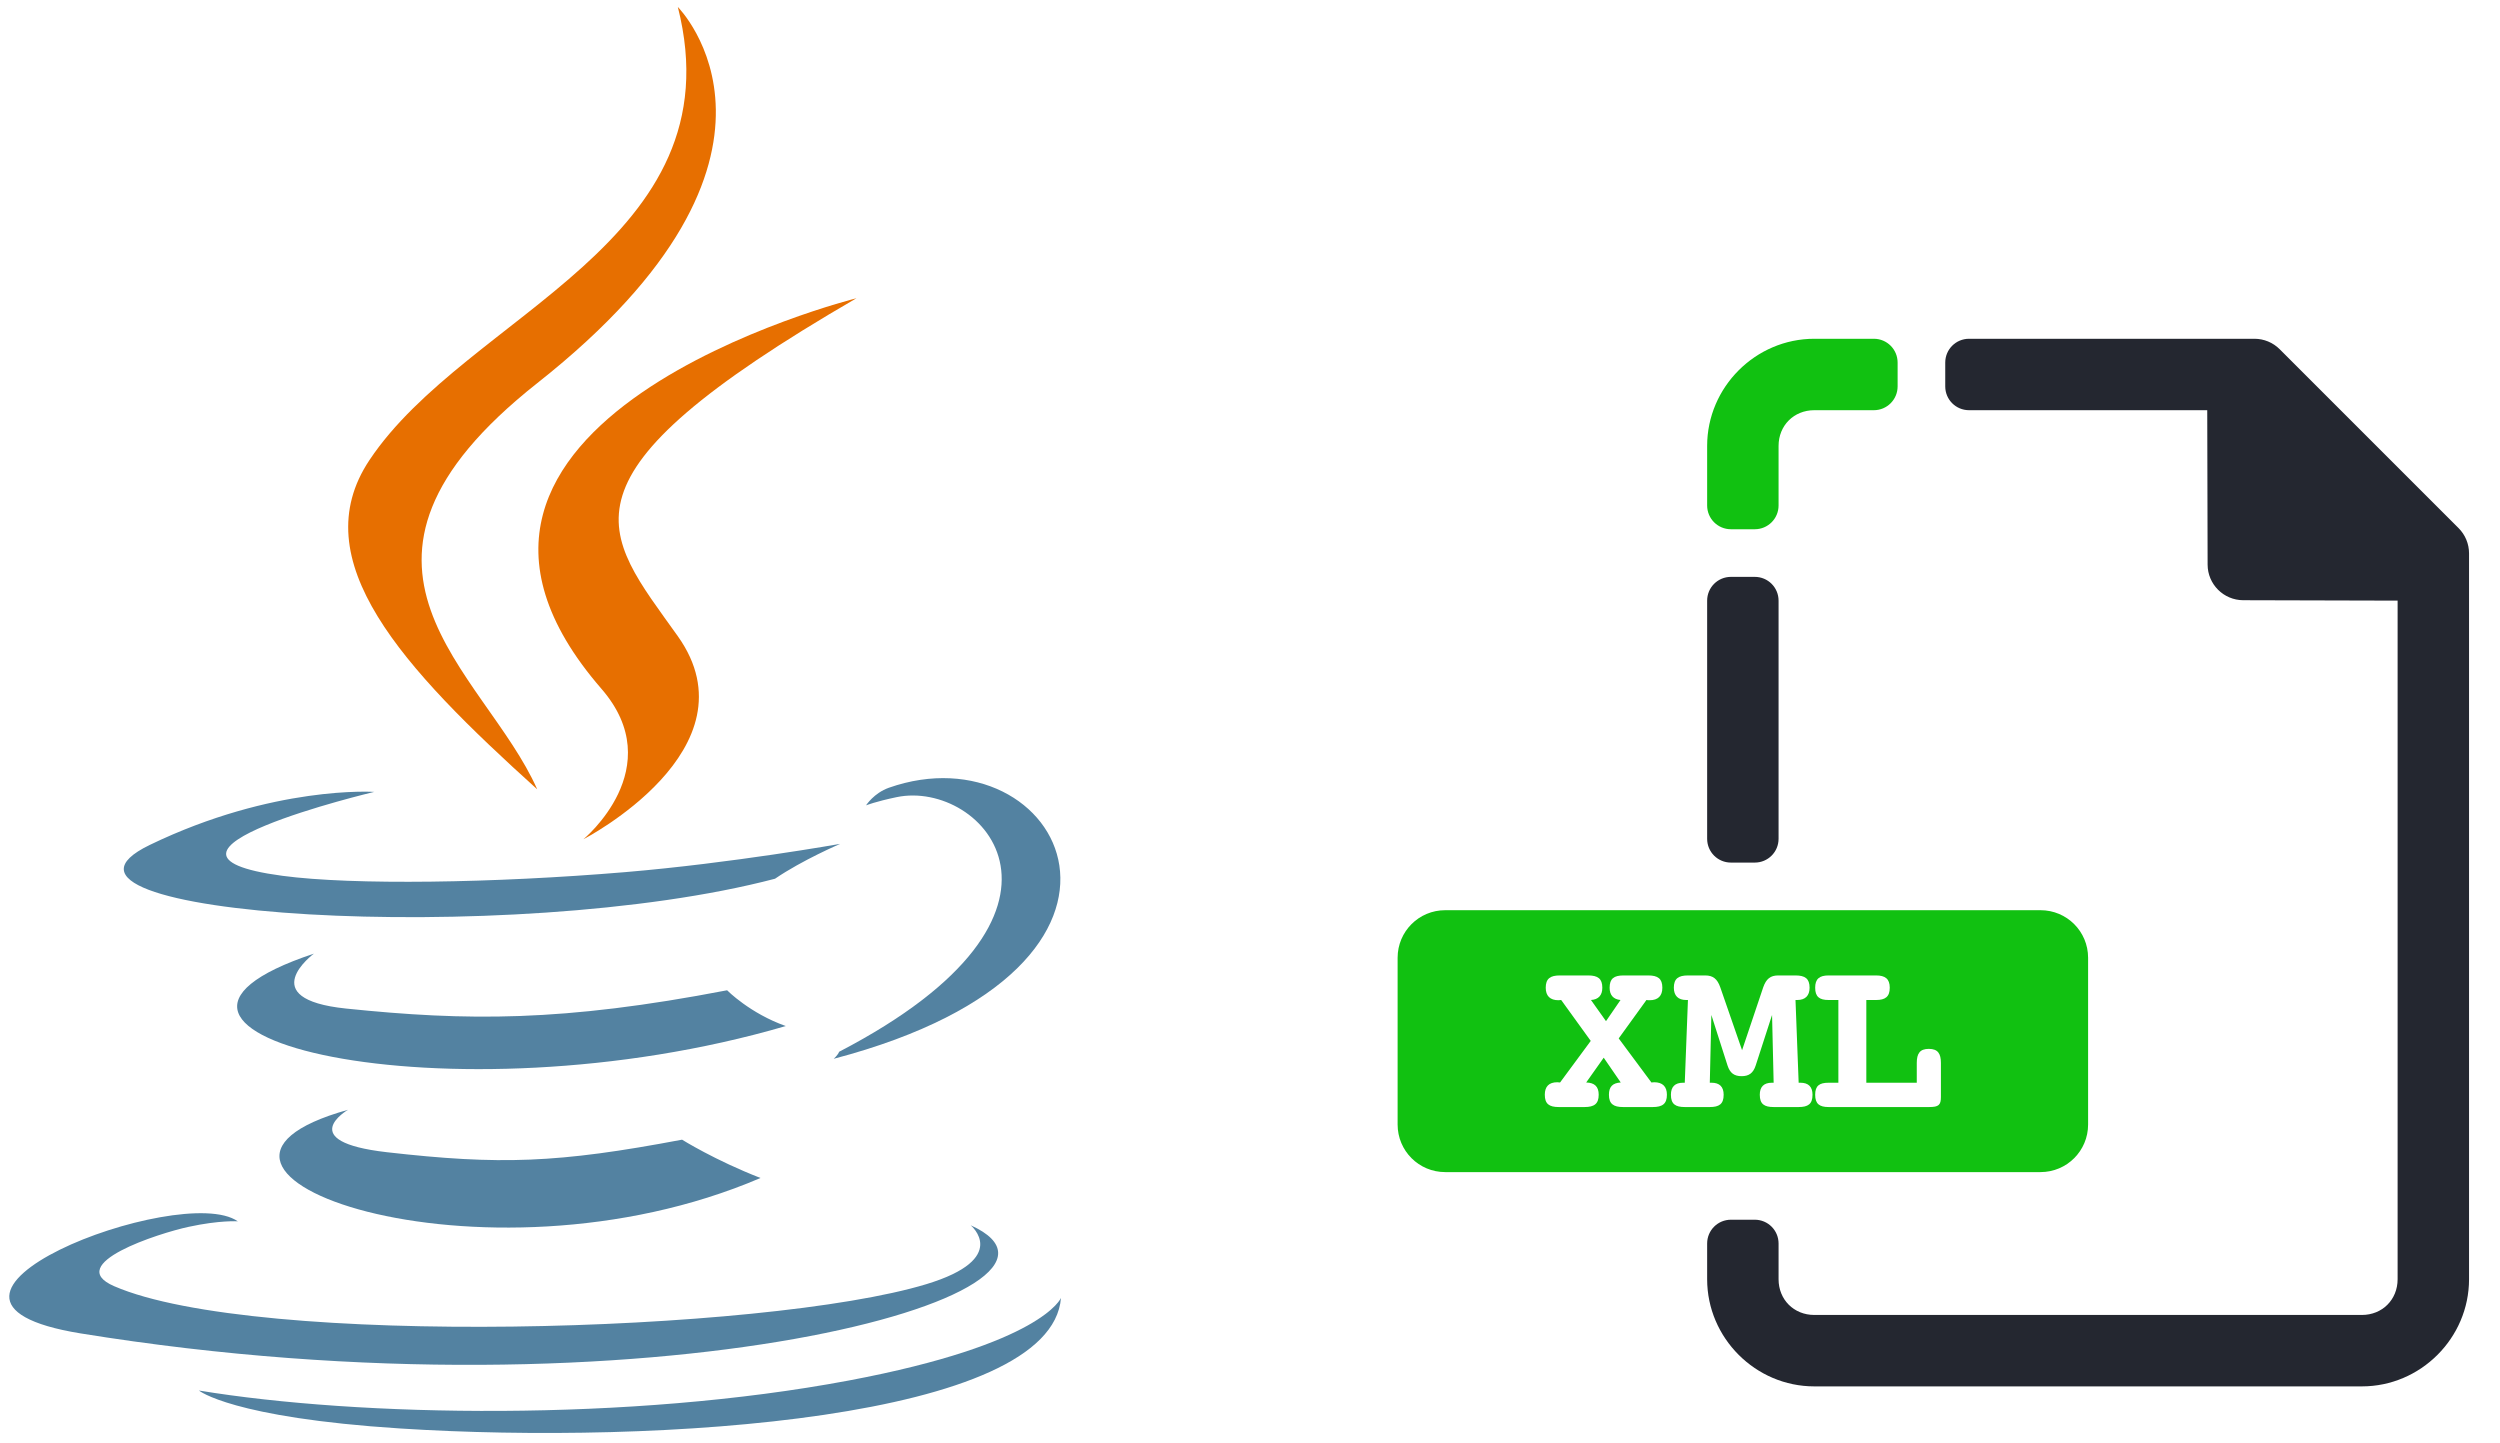 <svg width="175" height="101" viewBox="0 0 175 101" fill="none" xmlns="http://www.w3.org/2000/svg">
<g clip-path="url(#clip0)">
<path d="M24.36 77.685C24.36 77.685 20.545 79.903 27.074 80.654C34.984 81.556 39.027 81.427 47.744 79.777C47.744 79.777 50.036 81.214 53.236 82.459C33.695 90.834 9.011 81.974 24.36 77.685ZM21.972 66.756C21.972 66.756 17.693 69.923 24.227 70.599C32.677 71.471 39.35 71.542 50.897 69.319C50.897 69.319 52.494 70.938 55.005 71.823C31.379 78.732 5.064 72.368 21.972 66.756Z" fill="#5382A1"/>
<path d="M42.102 48.218C46.917 53.761 40.837 58.749 40.837 58.749C40.837 58.749 53.062 52.438 47.448 44.535C42.204 37.165 38.182 33.502 59.953 20.876C59.953 20.876 25.78 29.411 42.102 48.217" fill="#E76F00"/>
<path d="M67.946 85.769C67.946 85.769 70.769 88.094 64.837 89.894C53.558 93.311 17.892 94.343 7.984 90.03C4.422 88.481 11.101 86.331 13.202 85.879C15.393 85.404 16.645 85.493 16.645 85.493C12.684 82.702 -8.957 90.972 5.653 93.34C45.495 99.801 78.281 90.43 67.946 85.769ZM26.194 55.433C26.194 55.433 8.052 59.742 19.769 61.307C24.717 61.969 34.579 61.819 43.766 61.049C51.275 60.416 58.813 59.07 58.813 59.07C58.813 59.07 56.166 60.203 54.251 61.511C35.828 66.357 0.238 64.103 10.483 59.146C19.148 54.958 26.194 55.433 26.194 55.433H26.194ZM58.739 73.624C77.467 63.892 68.808 54.54 62.764 55.8C61.282 56.109 60.622 56.376 60.622 56.376C60.622 56.376 61.172 55.514 62.222 55.142C74.179 50.938 83.374 67.54 58.362 74.115C58.362 74.115 58.652 73.856 58.739 73.624Z" fill="#5382A1"/>
<path d="M47.448 0.488C47.448 0.488 57.82 10.864 37.61 26.818C21.405 39.616 33.915 46.913 37.604 55.251C28.144 46.716 21.202 39.203 25.86 32.21C32.695 21.945 51.632 16.969 47.448 0.488" fill="#E76F00"/>
<path d="M28.034 99.995C46.011 101.146 73.616 99.356 74.269 90.85C74.269 90.85 73.013 94.075 59.413 96.636C44.069 99.523 25.146 99.186 13.922 97.336C13.922 97.336 16.219 99.237 28.034 99.995" fill="#5382A1"/>
</g>
<g clip-path="url(#clip1)">
<path d="M137.833 23.714C136.91 23.714 136.167 24.458 136.167 25.381V27.048C136.167 27.971 136.91 28.714 137.833 28.714H154.507L154.533 39.522C154.536 40.897 155.65 42.011 157.026 42.015L167.833 42.044V89.547C167.833 90.975 166.762 92.047 165.333 92.047H127C125.572 92.047 124.5 90.975 124.5 89.547V87.047C124.5 86.124 123.757 85.38 122.833 85.38H121.167C120.243 85.38 119.5 86.124 119.5 87.047V89.547C119.5 93.659 122.888 97.047 127 97.047H165.333C169.445 97.047 172.833 93.659 172.833 89.547V38.736C172.833 38.073 172.57 37.438 172.101 36.969L159.578 24.446C159.109 23.977 158.474 23.714 157.811 23.714L137.833 23.714ZM119.5 58.714C119.5 59.638 120.243 60.381 121.167 60.381H122.833C123.757 60.381 124.5 59.638 124.5 58.714V42.048C124.5 41.124 123.757 40.381 122.833 40.381H121.167C120.243 40.381 119.5 41.124 119.5 42.048V58.714Z" fill="#242730"/>
<path d="M127 23.714C122.888 23.714 119.5 27.102 119.5 31.214V35.381C119.5 36.304 120.243 37.047 121.167 37.047H122.833C123.757 37.047 124.5 36.304 124.5 35.381V31.214C124.5 29.786 125.572 28.714 127 28.714H131.167C132.09 28.714 132.833 27.971 132.833 27.047V25.381C132.833 24.457 132.09 23.714 131.167 23.714H127ZM101.167 63.714C99.32 63.714 97.833 65.201 97.833 67.047V78.714C97.833 80.561 99.32 82.047 101.167 82.047H142.833C144.68 82.047 146.167 80.561 146.167 78.714V67.047C146.167 65.201 144.68 63.714 142.833 63.714H101.167ZM109.187 68.281H111.176C111.845 68.281 112.163 68.504 112.163 69.14C112.163 69.666 111.894 69.968 111.368 70L112.42 71.481L113.436 70C112.926 69.951 112.674 69.65 112.674 69.14C112.674 68.504 112.975 68.281 113.644 68.281H115.379C116.047 68.281 116.365 68.504 116.365 69.14C116.365 69.713 116.062 70.016 115.473 70.016C115.394 70.016 115.331 70.017 115.252 69.999L113.309 72.688L115.6 75.774C115.664 75.774 115.729 75.757 115.792 75.757C116.381 75.757 116.684 76.06 116.684 76.633C116.684 77.27 116.366 77.493 115.698 77.493H113.611C112.943 77.493 112.625 77.27 112.625 76.633C112.625 76.076 112.879 75.805 113.452 75.774L112.26 74.039L111.033 75.774C111.622 75.79 111.909 76.06 111.909 76.633C111.909 77.27 111.591 77.493 110.923 77.493H109.109C108.441 77.493 108.136 77.27 108.136 76.633C108.136 76.06 108.423 75.757 109.012 75.757C109.075 75.757 109.14 75.774 109.204 75.774L111.352 72.864L109.282 69.999C109.218 69.999 109.157 70.016 109.093 70.016C108.504 70.016 108.201 69.713 108.201 69.14C108.201 68.504 108.519 68.281 109.187 68.281ZM118.156 68.281H119.367C119.908 68.281 120.211 68.519 120.418 69.108L121.945 73.515L123.426 69.108C123.633 68.519 123.933 68.281 124.474 68.281H125.685C126.353 68.281 126.671 68.504 126.671 69.14C126.671 69.697 126.369 70 125.812 70H125.685L125.906 75.791H126.033C126.59 75.791 126.876 76.077 126.876 76.634C126.876 77.287 126.559 77.493 125.906 77.493H124.155C123.502 77.493 123.185 77.287 123.185 76.634C123.185 76.077 123.471 75.791 124.028 75.791H124.155L124.044 71.048L122.899 74.583C122.723 75.124 122.421 75.332 121.912 75.332C121.403 75.332 121.101 75.124 120.926 74.583L119.796 71.048L119.686 75.791H119.813C120.37 75.791 120.656 76.077 120.656 76.634C120.656 77.287 120.338 77.493 119.686 77.493H117.934C117.282 77.493 116.964 77.287 116.964 76.634C116.964 76.077 117.25 75.791 117.807 75.791H117.934L118.156 70H118.029C117.472 70 117.169 69.697 117.169 69.14C117.169 68.504 117.487 68.281 118.156 68.281H118.156ZM127.999 68.281H131.326C131.963 68.281 132.283 68.52 132.283 69.14C132.283 69.777 131.963 70 131.326 70H130.643V75.791H134.174V74.407C134.174 73.739 134.397 73.421 135.018 73.421C135.654 73.421 135.864 73.755 135.864 74.407V76.793C135.864 77.35 135.703 77.493 135.05 77.493H127.999C127.363 77.493 127.062 77.271 127.062 76.634C127.062 75.998 127.363 75.791 127.999 75.791H128.686V70H127.999C127.363 70 127.062 69.777 127.062 69.14C127.062 68.52 127.363 68.281 127.999 68.281Z" fill="#11C111"/>
</g>
<defs>
<clipPath id="clip0">
<rect width="74" height="100" fill="white" transform="translate(0.5 0.381)"/>
</clipPath>
<clipPath id="clip1">
<rect width="80" height="80" fill="white" transform="translate(94.5 20.381)"/>
</clipPath>
</defs>
</svg>
